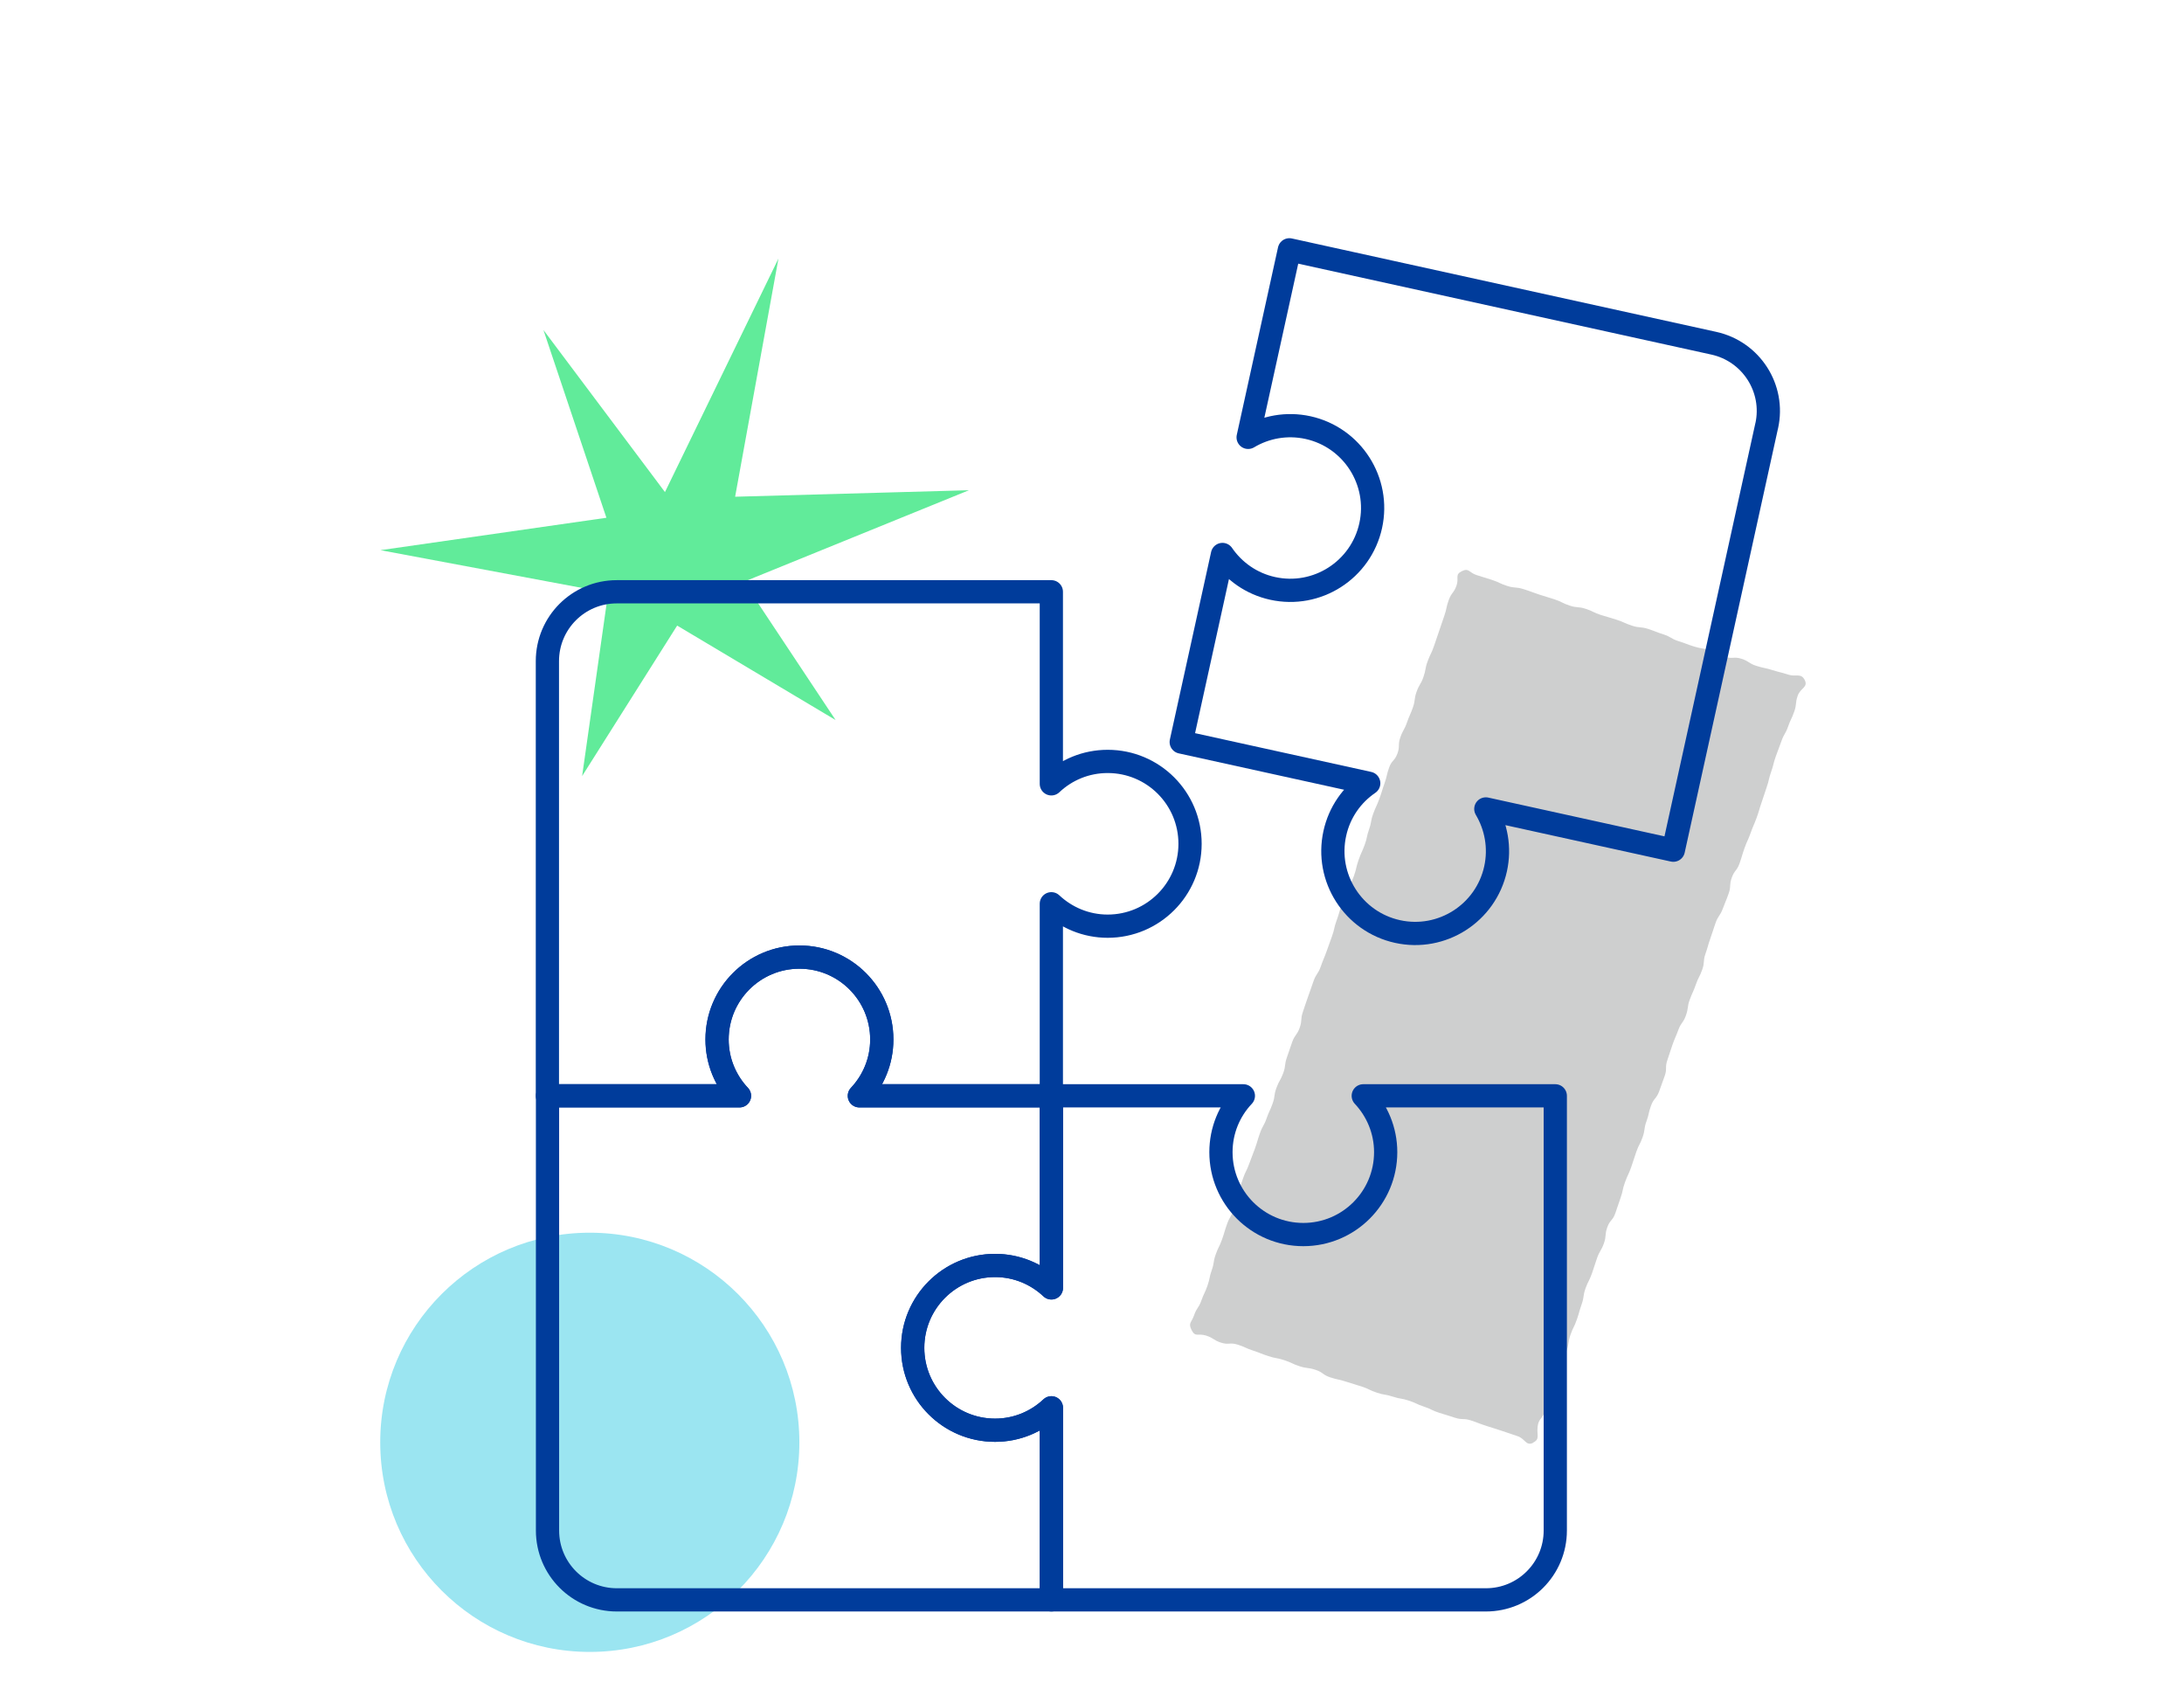 <?xml version="1.0" encoding="UTF-8"?>
<svg id="j" data-name="curriculum" xmlns="http://www.w3.org/2000/svg" viewBox="0 0 188 146">
  <defs>
    <style>
      .s {
        fill: #cecfcf;
      }

      .t {
        fill: #9be5f1;
      }

      .u {
        fill: #61eb9a;
      }

      .v {
        fill: none;
        stroke: #003c9b;
        stroke-linecap: round;
        stroke-linejoin: round;
        stroke-width: 2px;
      }
    </style>
  </defs>
  <g id="k" data-name="2年生">
    <g>
      <path class="s" d="m131.98,124.17c-.63.31-.68-.35-1.35-.57s-.66-.23-1.33-.45-.67-.22-1.34-.43-.66-.25-1.33-.47-.73-.02-1.4-.24-.67-.21-1.34-.42-.64-.31-1.31-.53-.64-.3-1.31-.52-.7-.12-1.37-.34-.7-.12-1.37-.34-.64-.31-1.31-.53-.68-.2-1.35-.42-.69-.15-1.36-.37-.6-.43-1.27-.65-.71-.09-1.38-.31-.64-.3-1.31-.52-.7-.13-1.37-.35-.66-.26-1.33-.48-.65-.3-1.32-.51-.76.05-1.43-.17-.62-.4-1.29-.61-.91.17-1.23-.46-.02-.63.21-1.29.39-.6.62-1.25.3-.63.53-1.29.14-.69.37-1.34.11-.7.34-1.35.31-.63.54-1.28.2-.67.43-1.32.35-.61.58-1.27.11-.7.35-1.35.22-.66.45-1.32.31-.63.54-1.28.26-.65.49-1.3.2-.67.43-1.32.34-.61.57-1.27.29-.63.52-1.28.09-.7.33-1.35.34-.61.58-1.26.09-.71.32-1.36.22-.66.45-1.31.42-.59.65-1.24.05-.72.28-1.38.21-.66.45-1.32.23-.66.46-1.31.39-.6.62-1.25.26-.64.5-1.3.23-.65.47-1.31.15-.68.39-1.34.2-.67.43-1.32.32-.63.55-1.28.3-.63.53-1.29.16-.68.39-1.34.28-.64.52-1.29.15-.69.38-1.34.12-.69.36-1.35.29-.63.53-1.29.21-.67.44-1.32.16-.68.39-1.34.48-.57.72-1.22.02-.73.25-1.39.34-.62.57-1.28.28-.64.51-1.29.09-.71.32-1.36.36-.61.59-1.27.12-.69.36-1.35.31-.63.54-1.29.22-.66.45-1.32.22-.66.45-1.32.14-.69.38-1.35.44-.59.67-1.25-.17-.92.45-1.23.61.11,1.27.33.67.2,1.34.42.64.31,1.31.52.72.06,1.39.27.66.24,1.33.46.67.2,1.34.42.64.32,1.31.54.72.06,1.39.28.64.32,1.31.53.68.19,1.35.41.65.29,1.32.51.72.06,1.39.28.66.26,1.32.47.62.37,1.29.58.66.25,1.33.46.7.11,1.37.33.63.35,1.3.56.76-.05,1.43.17.61.4,1.28.61.7.15,1.37.36.69.17,1.36.39,1.1-.17,1.42.46-.37.69-.6,1.35-.07.71-.3,1.37-.3.63-.53,1.29-.35.61-.58,1.27-.25.65-.48,1.3-.17.68-.4,1.33-.16.68-.39,1.34-.21.66-.44,1.32-.19.67-.43,1.32-.28.64-.51,1.29-.29.64-.52,1.29-.2.67-.43,1.32-.44.58-.67,1.23-.04.72-.27,1.37-.26.64-.5,1.29-.4.59-.63,1.25-.21.66-.44,1.31-.19.67-.42,1.32-.05.72-.28,1.37-.32.62-.55,1.28-.28.64-.52,1.29-.1.7-.33,1.36-.41.59-.65,1.24-.28.64-.51,1.29-.21.66-.44,1.32,0,.74-.24,1.39-.23.66-.47,1.31-.46.57-.7,1.23-.15.68-.39,1.34-.1.7-.33,1.36-.32.62-.55,1.28-.21.67-.44,1.32-.29.63-.53,1.29-.15.69-.38,1.34-.22.66-.45,1.32-.47.57-.7,1.23-.05.72-.29,1.38-.36.61-.59,1.27-.21.67-.44,1.32-.32.63-.55,1.28-.1.7-.33,1.36-.19.67-.42,1.33-.31.63-.54,1.29-.1.7-.33,1.36-.28.64-.52,1.3-.25.65-.48,1.31-.28.64-.51,1.3-.14.69-.37,1.35-.53.58-.62,1.28c-.09.77.23,1.08-.4,1.39Z"/>
      <circle class="t" cx="50.77" cy="124.13" r="18.04"/>
      <polygon class="u" points="46.78 28.4 57.24 42.35 67.01 22.25 63.28 42.75 83.41 42.19 64.03 50.07 71.93 61.97 58.29 53.84 50.11 66.79 52.35 51.02 32.75 47.35 52.2 44.56 46.78 28.4"/>
      <path class="v" d="m95.35,65.53c-1.88,0-3.58.73-4.85,1.93v-16.53h-37.41c-3.3,0-5.97,2.67-5.97,5.97v37.41h16.53c-1.19-1.27-1.93-2.97-1.93-4.85,0-3.91,3.17-7.09,7.09-7.09s7.09,3.17,7.09,7.09c0,1.88-.73,3.58-1.93,4.85h16.53v-16.53c1.27,1.19,2.97,1.93,4.85,1.93,3.91,0,7.09-3.17,7.09-7.09s-3.17-7.09-7.09-7.09Z"/>
      <path class="v" d="m152.08,36.65c.71-3.22-1.33-6.4-4.55-7.11l-36.54-8.04-3.55,16.14c1.49-.89,3.31-1.24,5.15-.84,3.82.84,6.24,4.62,5.4,8.44-.84,3.82-4.62,6.24-8.44,5.4-1.83-.4-3.34-1.49-4.32-2.92l-3.55,16.14,16.14,3.55c-1.44.98-2.52,2.49-2.92,4.32-.84,3.82,1.58,7.6,5.4,8.44,3.82.84,7.6-1.58,8.44-5.4.4-1.83.05-3.65-.84-5.15l16.14,3.55,8.04-36.54Z"/>
      <path class="v" d="m117.35,94.31c1.19,1.27,1.93,2.97,1.93,4.85,0,3.91-3.17,7.09-7.09,7.09s-7.09-3.17-7.09-7.09c0-1.88.73-3.58,1.93-4.85h-16.53v16.53c-1.27-1.19-2.97-1.93-4.85-1.93-3.91,0-7.09,3.17-7.09,7.09s3.17,7.09,7.09,7.09c1.88,0,3.58-.73,4.85-1.93v16.53h37.41c3.3,0,5.97-2.67,5.97-5.97v-37.41h-16.53Z"/>
      <path class="v" d="m78.57,116c0-3.91,3.17-7.09,7.09-7.09,1.88,0,3.58.73,4.85,1.93v-16.53h-16.53c1.19-1.27,1.93-2.97,1.93-4.85,0-3.91-3.17-7.09-7.09-7.09s-7.09,3.17-7.09,7.09c0,1.88.73,3.58,1.93,4.85h-16.53v37.41c0,3.3,2.67,5.97,5.97,5.97h37.41v-16.53c-1.27,1.19-2.97,1.93-4.85,1.93-3.91,0-7.09-3.17-7.09-7.09Z"/>
    </g>
  </g>
</svg>